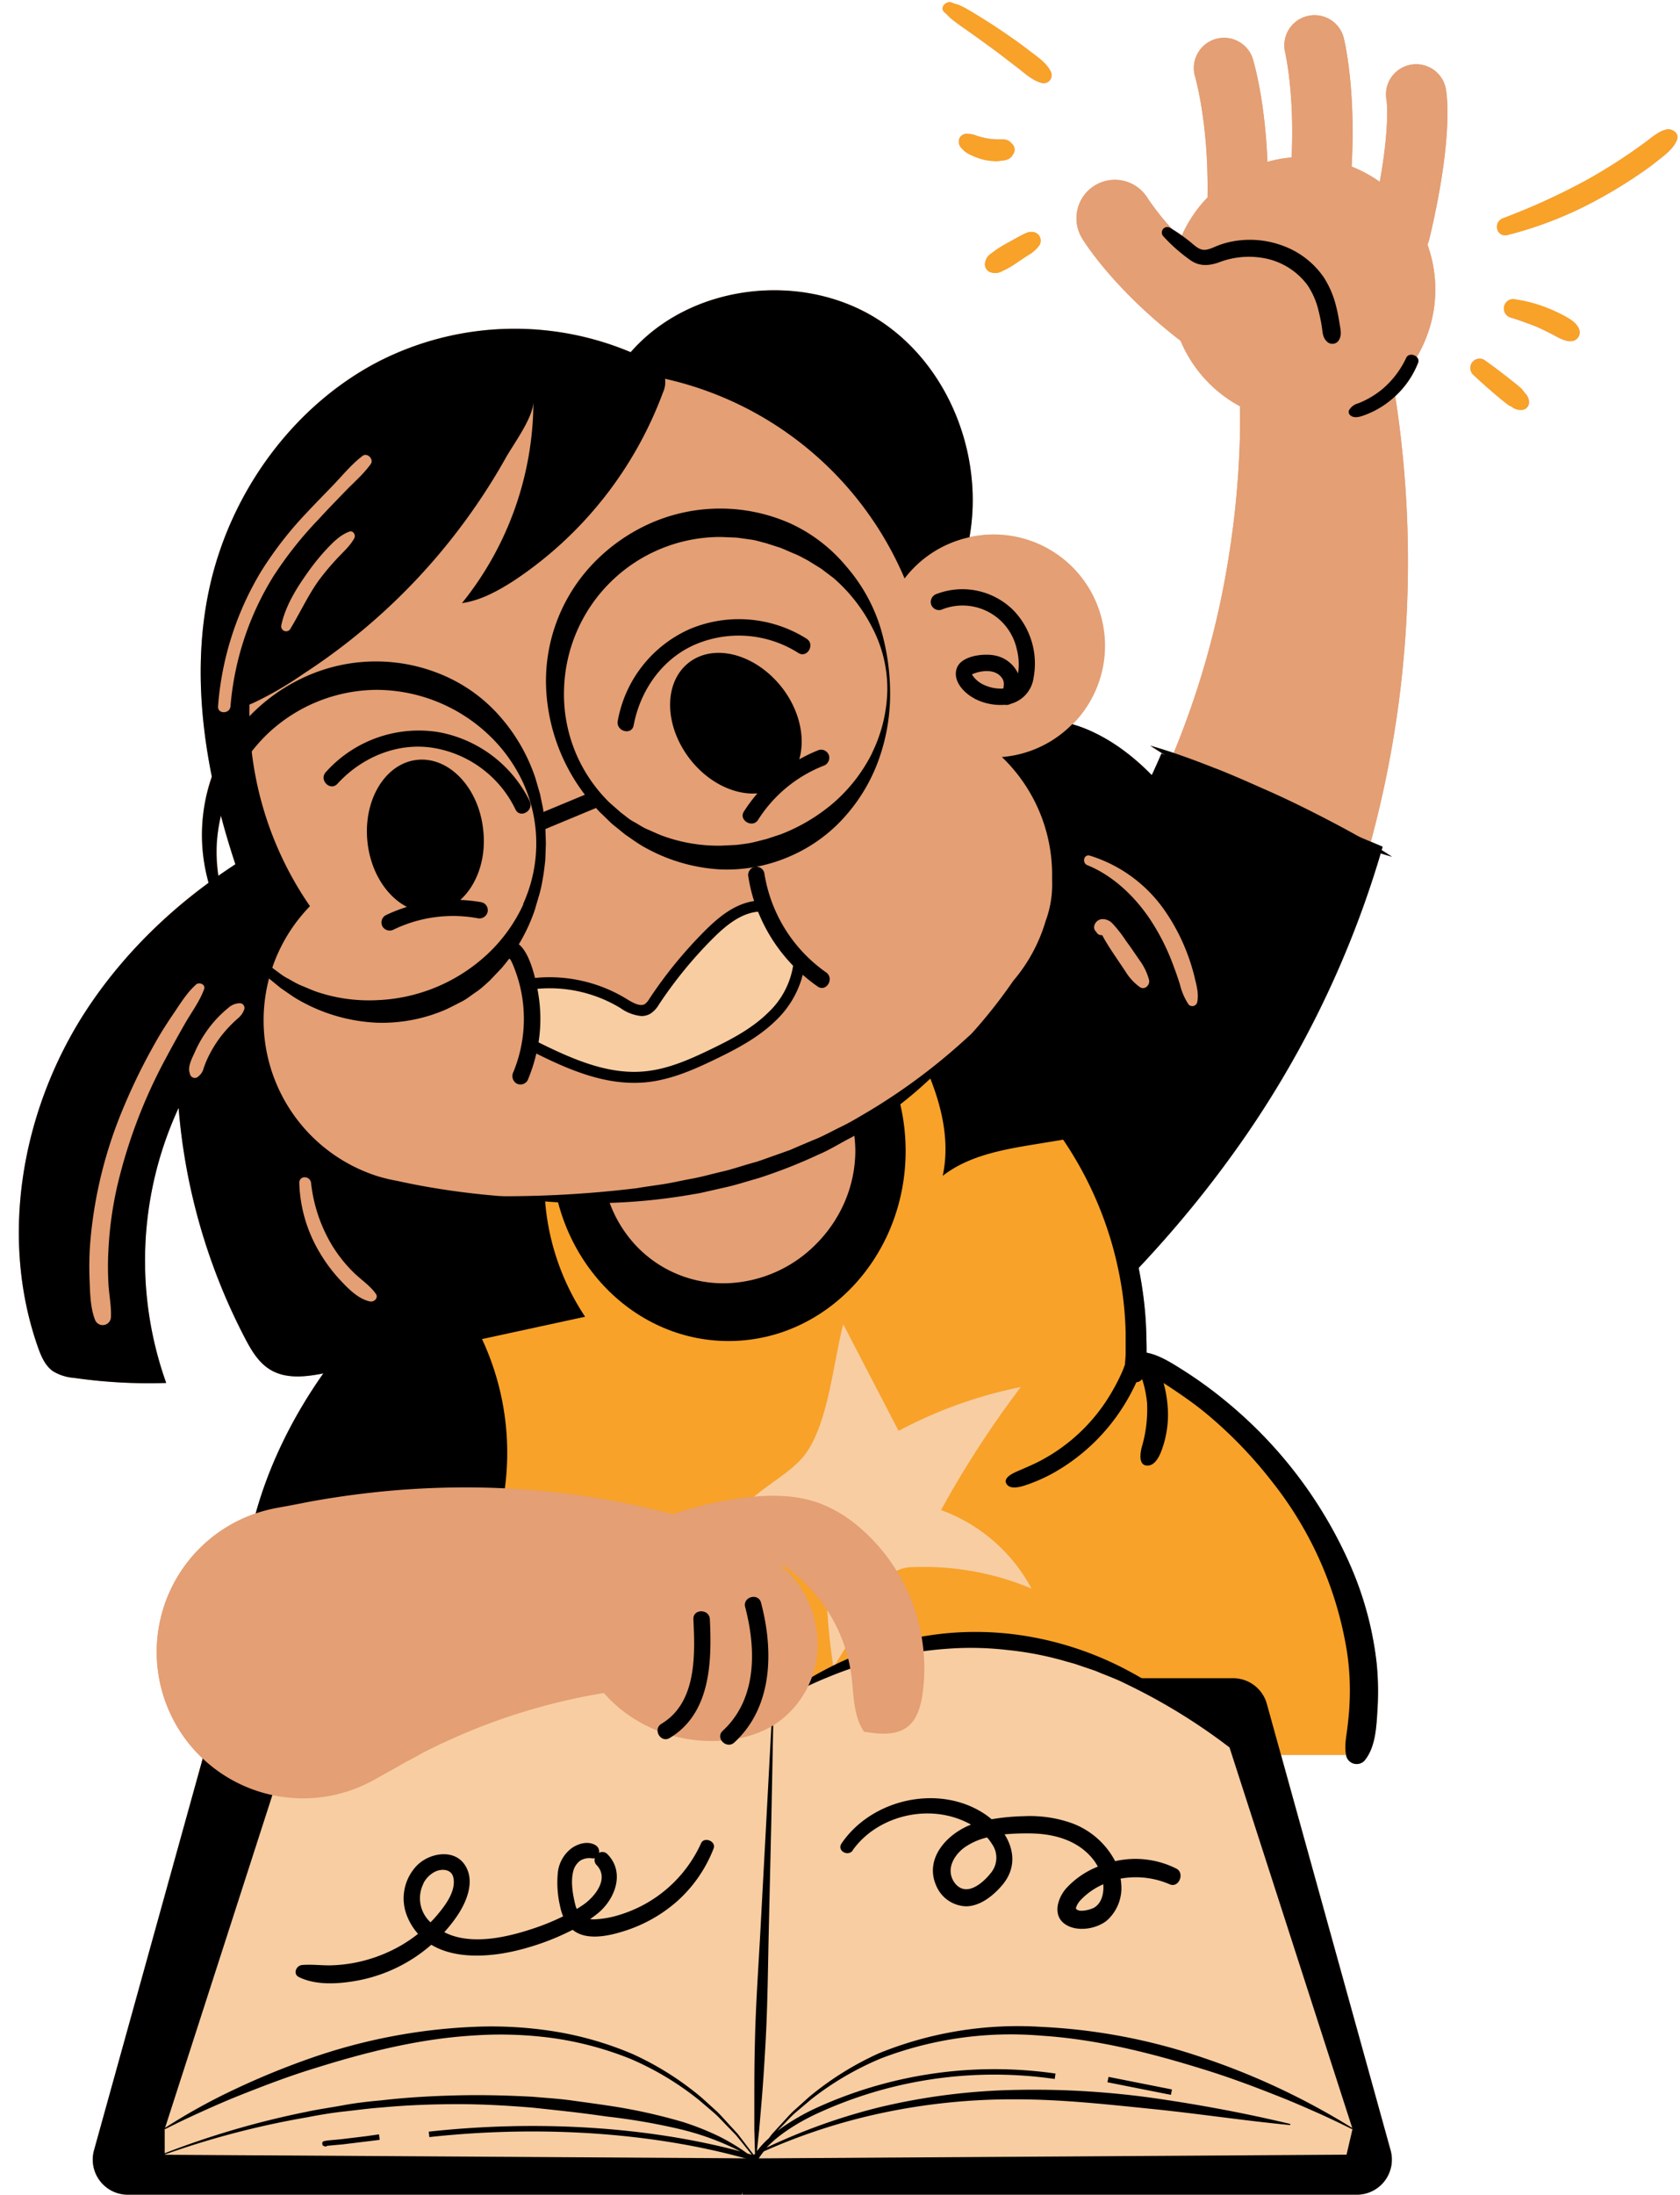 <?xml version="1.0" encoding="UTF-8" standalone="no"?><svg xmlns="http://www.w3.org/2000/svg" xmlns:xlink="http://www.w3.org/1999/xlink" fill="#000000" height="500.5" preserveAspectRatio="xMidYMid meet" version="1" viewBox="-4.3 -0.5 383.4 500.5" width="383.4" zoomAndPan="magnify"><g data-name="Layer 2"><g data-name="10"><g><g id="change1_1"><path d="M325.69,19.92A6.89,6.89,0,0,0,312,21.06a6.59,6.59,0,0,0,.13,1.27v0c0,.06.83,5.48-1.55,18.64a30.06,30.06,0,0,0-6.42-3.48c1-17.8-1.64-28.74-1.78-29.28A6.88,6.88,0,0,0,289,11.5c0,.11,2.16,9.1,1.46,23.91a29.05,29.05,0,0,0-5.51,1c-.58-14.5-3.22-23.1-3.37-23.58a6.89,6.89,0,0,0-13.15,4.11c0,.11,3.14,10.48,2.84,27.59a29.91,29.91,0,0,0-5.86,8.71c-.71-.52-1.44-1-2.18-1.47a55.9,55.9,0,0,1-5.6-7,8.76,8.76,0,0,0-15,9.07c.28.47,7,11.48,22.5,23.4a30.2,30.2,0,0,0,13.57,14.94c0,1.86,0,3.73,0,5.59a208.09,208.09,0,0,1-2.66,29.2,199.54,199.54,0,0,1-12.49,44.3c-1.77-.59-3.55-1.16-5.36-1.68,1.1.72,2.2,1.42,3.31,2.09l-.73-.3c-.71,1.64-1.45,3.27-2.2,4.89a47.33,47.33,0,0,0-13.1-9.68,32.84,32.84,0,0,0-5-1.9A25.38,25.38,0,0,0,216.94,122c3.35-18.74-4.79-39.44-20.89-49.68-17.43-11.09-42.83-8.1-56.42,7.47l0,0a68.3,68.3,0,0,0-57.28,2c-19.3,9.88-34,29.5-38.87,51.84-3.07,14.08-2.32,28.65.55,42.86a40.44,40.44,0,0,0-2.22,15.25,40,40,0,0,0,1.5,9.06,112.48,112.48,0,0,0-28.87,30.57C.5,253.65-4.35,282,4.36,306.74c.73,2.06,1.64,4.2,3.42,5.46a10.85,10.85,0,0,0,4.85,1.53,119.79,119.79,0,0,0,21,1.15,83,83,0,0,1,2.83-62.72,137.34,137.34,0,0,0,15.1,52.42c1.44,2.77,3.09,5.61,5.76,7.24,3.56,2.19,8,1.71,12.19.88a104.41,104.41,0,0,0-15.45,31.95,33.38,33.38,0,0,0-12.11,55.87L17.15,489.89A8,8,0,0,0,24.84,500H165l.06-.6.06.6H305.37a8,8,0,0,0,7.69-10.11l-25-90.2H302.9c0,.1,0,.2.05.31a2.46,2.46,0,0,0,4.09,1.08c2.55-3,2.77-7.62,3-11.43a64.29,64.29,0,0,0-.23-11.1,77.24,77.24,0,0,0-6.12-22.39,100.6,100.6,0,0,0-27.82-36.74,96.2,96.2,0,0,0-10.38-7.56c-2.35-1.48-5.24-3.34-8.15-3.89,0-1,0-2-.05-3a79.39,79.39,0,0,0-.49-8.15q-.45-4.14-1.29-8.21a253.87,253.87,0,0,0,21.65-26.21,227.25,227.25,0,0,0,33.21-67.08c.13-.43.25-.86.38-1.29.85.27,1.7.53,2.56.78-.78-.51-1.57-1-2.36-1.5.08-.26.15-.52.23-.77l-2.65-1.12A244.39,244.39,0,0,0,317,130.14a246.7,246.7,0,0,0-2.09-34.7c-.24-1.86-.52-3.71-.81-5.56a20.67,20.67,0,0,0,5.25-7.63,1.18,1.18,0,0,0-.32-1.36,30,30,0,0,0,2.43-25.61,6.9,6.9,0,0,0,.46-1.3C327.2,31.71,326,21.85,325.69,19.92ZM45.22,191.84a35.72,35.72,0,0,1,.89-6.22c1,3.72,2.09,7.41,3.29,11q-1.92,1.26-3.8,2.58A38.23,38.23,0,0,1,45.22,191.84ZM226.33,32.06a1.84,1.84,0,0,1,.37,2.86c.12-.16.15-.17.07-.05a2.41,2.41,0,0,1-.84.84,3.48,3.48,0,0,1-1.49.4,11.34,11.34,0,0,1-1.3.08,15.08,15.08,0,0,1-3-.35,15.44,15.44,0,0,1-2.79-1A6,6,0,0,1,215,33.13a2,2,0,0,1-.29-2.25,1.91,1.91,0,0,1,2.1-.85l.24,0,.39.06a6.23,6.23,0,0,1,.62.15c.37.12.72.26,1.08.37a18.44,18.44,0,0,0,2.23.49l.48.08c-.12,0-.2,0,.07,0l.09,0h0c.38,0,.76.06,1.14.08s.81,0,1.22,0a2.94,2.94,0,0,1,1,.12,2.29,2.29,0,0,1,1,.59C226.51,32.17,226.49,32.17,226.33,32.06ZM213,.13c.55.25,1.17.37,1.73.62s1.09.52,1.62.82c1,.57,2,1.15,2.93,1.75q2.82,1.76,5.56,3.61c1.89,1.27,3.77,2.56,5.57,4s4,2.77,5.08,4.89a1.82,1.82,0,0,1-2,2.64c-2.29-.6-4.09-2.39-5.94-3.79s-3.49-2.72-5.27-4-3.69-2.7-5.56-4c-.93-.66-1.88-1.3-2.8-2-.5-.37-1-.76-1.46-1.17s-.71-.76-1.13-1.09C209.92,1.28,211.65-.49,213,.13Zm8.94,31.09h-.07l.13,0Zm156.5.14c-.75,1.86-2.31,3.11-3.85,4.33S371.64,38,370.12,39a102.72,102.72,0,0,1-9.45,5.81,87.39,87.39,0,0,1-20.93,8.28c-2.53.61-3.38-2.9-1.05-3.81a150.83,150.83,0,0,0,19.39-8.88c3.08-1.73,6.08-3.57,9-5.56,1.48-1,3-2.07,4.41-3.13s2.88-2.34,4.59-2.69C377.33,28.77,379,29.91,378.41,31.36Zm-157.87,28a4.05,4.05,0,0,1,.12-.5,3,3,0,0,1,1.21-1.52l1.14-.84A23.86,23.86,0,0,1,225.42,55c.83-.45,1.65-.91,2.47-1.37.41-.23.83-.44,1.25-.65a7.64,7.64,0,0,1,1-.46,4.07,4.07,0,0,1,1-.14,2,2,0,0,1,1.73,3,7.83,7.83,0,0,1-2.64,2.33l-2.35,1.56a20.43,20.43,0,0,1-2.4,1.49l-1.26.63a3,3,0,0,1-2,.3,3.57,3.57,0,0,1-.47-.11A1.89,1.89,0,0,1,220.54,59.34ZM356.13,74.77a2,2,0,0,1-1.94,2.55,3,3,0,0,1-1.55-.29l-.11,0-.76-.31c-.56-.26-1.1-.58-1.65-.86-1-.54-2.07-1.06-3.13-1.54-.25-.12-.49-.23-.74-.33l-.61-.24c-.5-.2-1-.38-1.53-.57-1.17-.43-2.33-.85-3.53-1.2a2.14,2.14,0,1,1,1.14-4.12,32.16,32.16,0,0,1,7.28,2,33.77,33.77,0,0,1,3.85,1.81C354.21,72.36,355.61,73.23,356.13,74.77ZM343.68,89.06a3.18,3.18,0,0,1,1,2.18,1.76,1.76,0,0,1-1.23,1.63A3.31,3.31,0,0,1,341,92.4l-.23-.15.12,0-.14-.06h0l-.1,0s0,0,0,0l-.27-.12a3.35,3.35,0,0,1-.82-.52c-1-.74-1.9-1.52-2.83-2.31-1.66-1.42-3.28-2.86-4.87-4.35a2.12,2.12,0,0,1,2.57-3.33c1.89,1.34,3.73,2.73,5.55,4.16.87.69,1.75,1.36,2.59,2.09a4.67,4.67,0,0,1,.8.86c.05.07.1.18.16.25A.93.93,0,0,1,343.68,89.06Z" fill="#e49f74"/></g><g id="change1_2"><path d="M321.88,54c5.32-22.27,4.14-32.13,3.81-34.06A6.89,6.89,0,0,0,312,21.06a6.59,6.59,0,0,0,.13,1.27v0c0,.06.83,5.48-1.55,18.64a30.06,30.06,0,0,0-6.42-3.48c1-17.8-1.64-28.74-1.78-29.28A6.88,6.88,0,0,0,289,11.5c0,.11,2.16,9.1,1.46,23.91a29.05,29.05,0,0,0-5.51,1c-.58-14.5-3.22-23.1-3.37-23.58a6.89,6.89,0,0,0-13.15,4.11c0,.11,3.14,10.48,2.84,27.59a29.85,29.85,0,0,0-6.12,9.29,61.6,61.6,0,0,1-7.52-9.1,8.76,8.76,0,0,0-15,9.07c.28.47,7,11.48,22.5,23.4a30.2,30.2,0,0,0,13.57,14.94c0,1.86,0,3.73,0,5.59a208.09,208.09,0,0,1-2.66,29.2,196.77,196.77,0,0,1-17.15,54.66,175.7,175.7,0,0,1-31.69,45.3A194.1,194.1,0,0,1,183.8,260.3a39.44,39.44,0,0,0-4.42,3,35.06,35.06,0,0,0,43.67,54.86l.58-.46a259.18,259.18,0,0,0,50.4-52.9,231.67,231.67,0,0,0,32.1-65A242.79,242.79,0,0,0,317,130.14a246.7,246.7,0,0,0-2.09-34.7q-.51-4-1.19-7.9a30.2,30.2,0,0,0,7.74-32.26A6.9,6.9,0,0,0,321.88,54Z" fill="#e49f74"/></g><g id="change2_1"><path d="M260.76,171.32c-1.08,2.51-2.21,5-3.41,7.46a179,179,0,0,1-33.48,47.15A214.33,214.33,0,0,1,177,261.53a42,42,0,0,0-4.78,3.21c-16.36,12.82-18.33,35.26-4.41,50.11s38.48,16.52,54.84,3.7l.62-.49c20.54-16.1,39-34.79,53.95-55.61a227.25,227.25,0,0,0,33.21-67.08c.28-.92.54-1.85.81-2.78Z" fill="#000000"/></g><g id="change3_1"><path d="M378.41,31.36c-.75,1.86-2.31,3.11-3.85,4.33S371.64,38,370.12,39a102.72,102.72,0,0,1-9.45,5.81,87.39,87.39,0,0,1-20.93,8.28c-2.53.61-3.38-2.9-1.05-3.81a150.83,150.83,0,0,0,19.39-8.88c3.08-1.73,6.08-3.57,9-5.56,1.48-1,3-2.07,4.41-3.13s2.88-2.34,4.59-2.69C377.33,28.77,379,29.91,378.41,31.36ZM352.85,71.6A33.77,33.77,0,0,0,349,69.79a32.16,32.16,0,0,0-7.28-2,2.14,2.14,0,1,0-1.14,4.12c1.2.35,2.36.77,3.53,1.2.51.19,1,.37,1.53.57l.61.24c.25.1.49.21.74.33,1.06.48,2.1,1,3.13,1.54.55.28,1.09.6,1.65.86l.76.31.11,0a3,3,0,0,0,1.55.29,2,2,0,0,0,1.94-2.55C355.61,73.23,354.21,72.36,352.85,71.6ZM343.58,89c-.06-.07-.11-.18-.16-.25a4.67,4.67,0,0,0-.8-.86c-.84-.73-1.72-1.4-2.59-2.09-1.82-1.43-3.66-2.82-5.55-4.16a2.12,2.12,0,0,0-2.57,3.33c1.59,1.49,3.21,2.93,4.87,4.35.93.79,1.86,1.57,2.83,2.31a3.35,3.35,0,0,0,.82.52l.27.12h0l.14.06-.12,0,.23.15a3.31,3.31,0,0,0,2.43.47,1.76,1.76,0,0,0,1.23-1.63,3.18,3.18,0,0,0-1-2.18A.93.93,0,0,0,343.58,89Zm-2.88,3.27s0,0,0,0l.1,0h-.06ZM230.38,10.88c-1.8-1.39-3.68-2.68-5.57-4s-3.68-2.44-5.56-3.61c-1-.6-1.94-1.18-2.93-1.75-.53-.3-1.07-.56-1.62-.82S213.52.38,213,.13c-1.32-.62-3.05,1.15-1.7,2.2.42.33.73.74,1.13,1.09s1,.8,1.46,1.17c.92.67,1.87,1.31,2.8,2,1.87,1.31,3.73,2.64,5.56,4s3.51,2.71,5.27,4,3.65,3.19,5.94,3.79a1.82,1.82,0,0,0,2-2.64C234.41,13.65,232.2,12.28,230.38,10.88ZM222,31.23l-.13,0H222Zm2.47,4.88a3.48,3.48,0,0,0,1.49-.4,2.41,2.41,0,0,0,.84-.84c.08-.12,0-.11-.07.05a1.84,1.84,0,0,0-.37-2.86c.16.11.18.11.07,0a2.29,2.29,0,0,0-1-.59,2.94,2.94,0,0,0-1-.12c-.41,0-.82,0-1.22,0s-.76,0-1.14-.08h0l-.09,0c-.27,0-.19,0-.07,0l-.48-.08a18.44,18.44,0,0,1-2.23-.49c-.36-.11-.71-.25-1.08-.37a6.23,6.23,0,0,0-.62-.15l-.39-.06-.24,0a1.91,1.91,0,0,0-2.1.85,2,2,0,0,0,.29,2.25,6,6,0,0,0,2.36,1.72,15.44,15.44,0,0,0,2.79,1,15.08,15.08,0,0,0,3,.35A11.34,11.34,0,0,0,224.44,36.11Zm6.75,16.28a4.07,4.07,0,0,0-1,.14,7.64,7.64,0,0,0-1,.46c-.42.21-.84.42-1.25.65-.82.46-1.64.92-2.47,1.37A23.86,23.86,0,0,0,223,56.48l-1.14.84a3,3,0,0,0-1.21,1.52,4.05,4.05,0,0,0-.12.5,1.89,1.89,0,0,0,1.29,2.27,3.57,3.57,0,0,0,.47.11,3,3,0,0,0,2-.3l1.26-.63a20.43,20.43,0,0,0,2.4-1.49l2.35-1.56a7.83,7.83,0,0,0,2.64-2.33A2,2,0,0,0,231.19,52.39ZM133.68,356.71a79.28,79.28,0,0,0-4.86,43H305.9A79.88,79.88,0,0,0,307,386.77c0-33.89-21.4-63.08-52.21-76.37,3.54-20.72,0-51.53-40.94-74.17C146.35,199,96.59,289.69,96.59,289.69l17.1,71.2Z" fill="#f8a229"/></g><g id="change2_2"><path d="M110.84,339.46c-1.33,8.86-.84,17.69,4.49,22.54L52.27,380.3c-6.71-36.16,14.09-70.89,40.92-93.14h0A61.24,61.24,0,0,1,110.84,339.46Z" fill="#000000"/></g><g id="change4_1"><path d="M188.14,301.5l12.63,24.31a101.94,101.94,0,0,1,27.9-10,227.45,227.45,0,0,0-18.21,28.06,38.3,38.3,0,0,1,20.65,17.9,63.58,63.58,0,0,0-26.93-4.89,8.41,8.41,0,0,0-3.62.73,9.12,9.12,0,0,0-3.13,3.49q-5.76,9.3-11.53,18.61a136.36,136.36,0,0,1-1-34.25c-9.56.85-19.43,1.79-27.87,6.36,3.49-1.89,7-7.55,10-10.33,3.57-3.31,9.13-6.23,12.11-9.94C184.72,324.57,185.82,310.27,188.14,301.5Z" fill="#f8cda2"/></g><g id="change2_3"><path d="M313.06,489.89,284.81,388.06a8,8,0,0,0-7.69-5.85h-224a8,8,0,0,0-7.69,5.85L17.15,489.89A8,8,0,0,0,24.84,500H165l.06-.6.06.6H305.37A8,8,0,0,0,313.06,489.89Z" fill="#000000"/></g><g id="change4_2"><path d="M304.37,485l-28.08-87c-54.06-47.82-102.13-11.29-104.06-9.79-14-8.06-64-31.66-110.86,9.79L33.29,485v5.89l133.11.82v0h3.46v0L303,490.87Z" fill="#f8cda2"/></g><g id="change5_1"><path d="M63.88,450.35c4,2,9.34,1.58,13.6.78a35.56,35.56,0,0,0,12.57-5.05A36.17,36.17,0,0,0,94.13,443c6.16,3.71,15.17,2.65,21.85.69a56.41,56.41,0,0,0,10.41-4.1l0,0c3.31,2.75,9,1.23,12.63,0A33.41,33.41,0,0,0,150.32,433a31.28,31.28,0,0,0,8.23-11.94c.66-1.63-2.13-2.82-2.86-1.2a30,30,0,0,1-18.32,16.23,22.5,22.5,0,0,1-6.08,1.12,8.81,8.81,0,0,1-.92-.05c.57-.41,1.13-.82,1.68-1.26,4-3.21,6.38-9.37,2.29-13.54a1.56,1.56,0,0,0-1.93-.31,1.68,1.68,0,0,0-.68-1.67c-1.71-1.14-4-.51-5.59.61A8,8,0,0,0,123,426.6a23.55,23.55,0,0,0,.51,7.57,12.49,12.49,0,0,0,.7,2.35,53,53,0,0,1-6.84,2.79c-6,2-14.27,3.93-20.28.82a33.22,33.22,0,0,0,2.86-3.6c2.15-3.13,4.18-7.81,2-11.47-2.43-4.1-8.22-3.05-11.11-.13a10.8,10.8,0,0,0-2.07,11.93,13.43,13.43,0,0,0,2.33,3.65A33.31,33.31,0,0,1,87.49,443a34.25,34.25,0,0,1-10.88,4.11,33.34,33.34,0,0,1-5.73.59c-2.09,0-4.19-.26-6.27-.08C63.29,447.76,62.5,449.63,63.88,450.35ZM127,433.92c-.57-2.3-1.07-5.15-.52-7.49a4.28,4.28,0,0,1,1.72-2.67,4.1,4.1,0,0,1,2.71-.45,1.48,1.48,0,0,0,.53-.07,1.61,1.61,0,0,0,.43,1.6c2.93,3.08-.39,7.17-3,9-.51.34-1,.67-1.55,1A6.64,6.64,0,0,1,127,433.92Zm-34.71-4.84a6,6,0,0,1,2.88-2.83c1.57-.66,3.64-.42,4,1.48.62,3-1.79,6.21-3.58,8.35-.52.63-1.07,1.22-1.63,1.8l-.24-.22A7.46,7.46,0,0,1,92.32,429.08Zm98-7.62c4.63-6.53,13.42-9.56,21.18-8a19.82,19.82,0,0,1,5.83,2.14c-5.51,2.15-10.7,7.74-7.93,13.95a7.64,7.64,0,0,0,6.77,4.68c3.27,0,6.29-2.47,8.3-4.85,3.17-3.76,2.76-8,.52-11.56a56.81,56.81,0,0,1,6-.21c5.14.08,10.34,1.45,13.83,5.46a12,12,0,0,1,1.46,2.11,19.52,19.52,0,0,0-7.27,5c-1.92,2.22-3.13,6.12-.22,8.12,2.68,1.84,7.07,1.14,9.5-.79a9.89,9.89,0,0,0,3.3-8.52c0-.36-.08-.72-.13-1.07a19.43,19.43,0,0,1,11.25,1.31c2.05.87,3.45-2.55,1.51-3.58a20.82,20.82,0,0,0-14-1.71,18.24,18.24,0,0,0-10-8.71,28.67,28.67,0,0,0-10.83-1.55,49.92,49.92,0,0,0-7.37.7,15.71,15.71,0,0,0-1.6-1.22c-10.4-6.88-25.73-3.43-32.64,6.74C186.64,421.56,189.23,423,190.34,421.46Zm54.82,13.2c-.74.37-2.88.92-3.64.32-.27-.21-.31-.19-.07-.81a4.66,4.66,0,0,1,.85-1.29,15.57,15.57,0,0,1,5.23-3.67C247.67,431.24,247.12,433.7,245.16,434.66ZM222.07,420a5.44,5.44,0,0,1-.14,6.5c-1.25,1.62-3.54,3.84-5.74,3.84-1.95,0-3.38-2-3.53-3.83-.19-2.23,1.37-4.37,3.07-5.64a14.94,14.94,0,0,1,5.24-2.34A10.62,10.62,0,0,1,222.07,420Zm82.37,64.86-.13.22c-2.8-1.39-5.62-2.73-8.49-4s-5.71-2.5-8.61-3.63c-5.79-2.3-11.62-4.46-17.57-6.26-11.85-3.66-24-6.67-36.36-7.46a82.73,82.73,0,0,0-36.48,5.17,68.21,68.21,0,0,0-16,9.37l-3.55,3c-1.17,1-2.19,2.21-3.29,3.31l-.89.91a50,50,0,0,1,8.32-5,97.86,97.86,0,0,1,55.19-8.12l-.18,1.24a96.45,96.45,0,0,0-54.48,8c-2,.92-7.72,3.82-11.29,7.66a136.16,136.16,0,0,1,25.84-9.23,145.13,145.13,0,0,1,31.28-3.94A196,196,0,0,1,259.24,478c10.41,1.51,20.72,3.42,30.93,5.87l-.05.25c-10.44-1-20.79-2.58-31.18-3.64s-20.75-2.21-31.17-2.23a143.77,143.77,0,0,0-31,3.16,135.87,135.87,0,0,0-26.74,8.7,12.55,12.55,0,0,0-1.34,1.92l-.55-.3h0l-.17.6c-21.74-6.38-48.12-8.32-74.29-5.47l-.13-1.24c24.88-2.72,50-1.12,71.12,4.5a61.48,61.48,0,0,0-13.51-5,142.44,142.44,0,0,0-16.9-2.94c-2.85-.4-5.71-.79-8.55-1.11s-5.69-.63-8.54-.93c-5.71-.47-11.43-.8-17.17-.79s-11.48.22-17.2.76c-2.86.2-5.7.6-8.56.91s-5.69.79-8.51,1.34a196.57,196.57,0,0,0-33.34,8.8l-.09-.23a197,197,0,0,1,33.19-9.8c2.83-.62,5.7-1,8.55-1.53s5.72-.85,8.61-1.11c5.75-.67,11.54-1,17.33-1.14s11.59,0,17.38.32c2.89.26,5.79.42,8.67.82s5.73.78,8.59,1.21a125.23,125.23,0,0,1,17,3.74,62.39,62.39,0,0,1,8.12,3.23,47.37,47.37,0,0,1,6.53,3.94l1,.27-2.12-2.64-1.46-1.79-1.61-1.66c-1.09-1.1-2.11-2.25-3.24-3.29l-3.51-3A67,67,0,0,0,139.53,469a75.87,75.87,0,0,0-17.7-4.72,89.14,89.14,0,0,0-18.33-.57c-12.25.76-24.24,3.78-35.94,7.44-5.88,1.79-11.64,4-17.35,6.27-2.86,1.14-5.68,2.38-8.49,3.65s-5.61,2.59-8.37,4l-.13-.22a135.93,135.93,0,0,1,16.29-9,176.52,176.52,0,0,1,17.27-7.05,129.37,129.37,0,0,1,36.61-7.06,91.25,91.25,0,0,1,18.68,1,76.59,76.59,0,0,1,18,5.18,68,68,0,0,1,15.76,9.95l3.46,3.13c1.11,1.08,2.12,2.27,3.18,3.4l1.57,1.71,1.42,1.85,2.23,2.93.32-.16c-.07-1.83-.1-3.66-.16-5.49l0-6.48c0-4.32,0-8.63.12-13,.17-8.63.79-17.24,1.26-25.86l1.39-25.85L172,388.22h.25l-.51,25.89L171.14,440c-.2,8.63-.26,17.26-.76,25.88-.25,4.31-.51,8.61-.88,12.92l-.55,6.45c-.18,1.61-.34,3.23-.52,4.84a19,19,0,0,1,2.7-2.93c.28-.38.57-.76.87-1.12l1.59-1.73c1.08-1.14,2.08-2.35,3.23-3.43l3.5-3.15a69.71,69.71,0,0,1,16-10,84.31,84.31,0,0,1,37.07-6,133.41,133.41,0,0,1,37,7.08A162.55,162.55,0,0,1,304.44,484.87Zm-56-10.5.24-1.23L263.16,476l-.24,1.23ZM82.19,486.24l.16,1.25-2.86.35-5.72.7-1.14.1c-.69.06-1.91.17-2.38.23V489c-.31,0-1,0-1-.62s0-.65,3.24-.93l1.11-.11,5.71-.69ZM276.29,398a134.89,134.89,0,0,0-24-14.67c-2.08-1.05-4.29-1.8-6.42-2.72-1.09-.4-2.2-.75-3.29-1.13l-1.65-.56-1.67-.46a74.31,74.31,0,0,0-13.58-2.67,71.82,71.82,0,0,0-13.83-.29,85.34,85.34,0,0,0-13.73,2.11,88.65,88.65,0,0,0-13.31,4.31,82.71,82.71,0,0,0-12.61,6.35,60.21,60.21,0,0,1,11.83-8,73.42,73.42,0,0,1,13.32-5.47,74.39,74.39,0,0,1,14.2-2.82,72,72,0,0,1,14.53.1,75.13,75.13,0,0,1,27.51,8.65A91.39,91.39,0,0,1,276.29,398Z" fill="inherit"/></g><g id="change2_4"><ellipse cx="161.97" cy="261.97" fill="#000000" rx="40.41" ry="43.35"/></g><g id="change1_3"><ellipse cx="161.97" cy="261.97" fill="#e49f74" rx="30.02" ry="32.2"/></g><g id="change5_2"><path d="M193.08,262c-.05,8.35-2.56,16.93-8.12,23.62a29.08,29.08,0,0,1-10.22,8A27.93,27.93,0,0,1,162,296.2a29.08,29.08,0,0,1-12.45-3.32,33.11,33.11,0,0,1-9.78-8,37.53,37.53,0,0,1-7.11-35.46,32.13,32.13,0,0,1,6.28-11.17,32.48,32.48,0,0,1,10.26-8,29.41,29.41,0,0,1,35.83,8A37.29,37.29,0,0,1,193.08,262Zm-2.18,0a30,30,0,0,0-2.36-11.48,30.5,30.5,0,0,0-6.44-9.57,28.68,28.68,0,0,0-20.13-8.7,27.42,27.42,0,0,0-20.1,8.72,33.41,33.41,0,0,0-6.27,9.62A31.48,31.48,0,0,0,133,262a32.06,32.06,0,0,0,1.8,11.71A28.62,28.62,0,0,0,141,283.73a27.4,27.4,0,0,0,20.93,8.4,30,30,0,0,0,20.17-9.08,31,31,0,0,0,6.43-9.59A29.71,29.71,0,0,0,190.9,262Z" fill="inherit"/></g><g id="change1_4"><path d="M206.19,386.15c-.43,2.64-1.22,5.43-3.31,7.09-2.71,2.16-6.59,1.72-10,1.17-2.48-3.66-2.31-8.41-2.88-12.8a36.26,36.26,0,0,0-15.65-25.22c.17,0-.16.9,0,.9h.48a23.75,23.75,0,0,1,7.41,18.63,21.75,21.75,0,0,1-10.49,17.31,24.87,24.87,0,0,1-8.3,2.85,33.12,33.12,0,0,1-25.55-6.36,31.61,31.61,0,0,1-4.37-4.13l-.48.08a139,139,0,0,0-34,10.28c-1.33.6-2.66,1.19-4,1.85s-2.62,1.27-3.89,2-2.57,1.35-3.82,2.08l-1.88,1.07-2.28,1.26L81,405.44A33.38,33.38,0,0,1,48.69,347a34,34,0,0,1,10.24-3.63l2.69-.49,3.11-.6c2.06-.42,4.14-.77,6.21-1.1s4.14-.63,6.21-.89,4.15-.5,6.22-.7a194.62,194.62,0,0,1,24.68-.79,187.23,187.23,0,0,1,24.07,2.35c2,.32,3.93.71,5.88,1.06s3.87.83,5.8,1.25l5.44,1.35a84.4,84.4,0,0,1,15-3.58c6.25-.9,12.79-1.07,18.69,1.16a30.39,30.39,0,0,1,8.33,4.93A42.34,42.34,0,0,1,206.19,386.15Z" fill="#e49f74"/></g><g id="change5_3"><path d="M242.33,232.15c3.32,8.14,3.52,17.16,3.67,26l-14,2.29c-7.43,1.22-15.21,2.58-21.16,7.21,2.4-11.19-2.4-22.59-7.75-32.7a5.34,5.34,0,0,1-.8-2.28,5.2,5.2,0,0,1,.38-1.82l16.18-48.06c1.16-3.47,2.33-6.94,3.14-10.51,1.3-5.75,1.75-8,8-8.64a29.58,29.58,0,0,1,15.45,2.94c6.71,3.19,12.27,8.39,17.08,14A100.78,100.78,0,0,1,286.23,239q-15.39,5.22-30.67,10.71A49.63,49.63,0,0,0,242.33,232.15Zm-122.08,31L75,183.55a143.75,143.75,0,0,0-16.18,7.52L147.45,89.42l57.2,59.33c.56.32,8.53-20.18,8.53-20.18.95.93,2.32-.63,2.69-1.91,5.73-19.85-2.38-43.21-19.82-54.31s-42.83-8.1-56.42,7.47l0,0a68.3,68.3,0,0,0-57.28,2c-19.3,9.88-34,29.5-38.87,51.84-4.53,20.82-.75,42.71,5.94,62.93-13.95,9.09-26.14,20.74-35,34.81C.5,253.65-4.35,282,4.36,306.74c.73,2.06,1.64,4.2,3.42,5.46a10.85,10.85,0,0,0,4.85,1.53,119.79,119.79,0,0,0,21,1.15,83,83,0,0,1,2.83-62.72,137.34,137.34,0,0,0,15.1,52.42c1.44,2.77,3.09,5.61,5.76,7.24,4,2.47,9.16,1.55,13.77.55l58.14-12.59A55.37,55.37,0,0,1,120.25,263.18Z" fill="inherit"/></g><g id="change1_5"><path d="M224.35,172.14A37.19,37.19,0,0,1,235.81,199c0,.46,0,.91,0,1.36a23.93,23.93,0,0,1-1.49,9.2,37.09,37.09,0,0,1-7.37,13.6c-43.22,62.75-121.34,49.94-140.55,45.65A38.54,38.54,0,0,1,82,267.77h0a37.3,37.3,0,0,1-15.56-61.62,77.86,77.86,0,1,1,135.7-74.73,25.39,25.39,0,1,1,22.2,40.72Z" fill="#e49f74"/></g><g id="change4_3"><path d="M116.55,237.59c8.25,4.17,17.1,8.34,26.31,7.49,5.5-.51,10.66-2.78,15.63-5.18,4.78-2.31,9.56-4.83,13.36-8.53s6.52-8.81,6.24-14.1l-9.17-11.14c-4.53.25-8.34,3.39-11.55,6.61A98.24,98.24,0,0,0,145,227.88a5.16,5.16,0,0,1-1.46,1.65c-1.7,1.06-3.85-.17-5.57-1.21a32.61,32.61,0,0,0-20.41-4.52Z" fill="#f8cda2"/></g><g id="change5_4"><path d="M194,252.9a137.74,137.74,0,0,0,23.33-17.61,94.44,94.44,0,0,1-21.77,20.09l-3.11,2.06a37.16,37.16,0,0,1-3.24,1.86c-2.2,1.17-4.33,2.49-6.63,3.46a118.49,118.49,0,0,1-13.92,5.46c-2.41.66-4.77,1.45-7.2,2l-3.65.83c-1.21.27-2.42.58-3.65.75a135,135,0,0,1-44.36.5,250.2,250.2,0,0,0,29.3-1.61l1.81-.21,1.8-.29,3.61-.53c2.41-.33,4.77-.91,7.16-1.34s4.72-1.11,7.08-1.65,4.64-1.36,7-2c1.17-.31,2.3-.73,3.44-1.14l3.42-1.21c.57-.21,1.14-.4,1.71-.62l1.66-.72,3.34-1.42c2.27-.86,4.37-2.07,6.55-3.12S191.93,254.11,194,252.9ZM309.85,378.55a77.24,77.24,0,0,0-6.12-22.39,100.6,100.6,0,0,0-27.82-36.74,96.2,96.2,0,0,0-10.38-7.56c-2.35-1.48-5.24-3.34-8.15-3.89,0-1,0-2-.05-3a79.39,79.39,0,0,0-.49-8.15,87.08,87.08,0,0,0-3.31-16.14,88.48,88.48,0,0,0-15.44-29.14,79.16,79.16,0,0,0-13.16-13,2.19,2.19,0,0,0-3,0,2.14,2.14,0,0,0,0,3,83.23,83.23,0,0,1,30,53.34,80.07,80.07,0,0,1,.66,8.62c0,1.52,0,3.05,0,4.57,0,.86-.12,1.73-.16,2.6-.18.54-.38,1.07-.6,1.58a45.12,45.12,0,0,1-2.58,5,40.77,40.77,0,0,1-16.13,15.38c-1.68.88-3.4,1.59-5.14,2.35-.88.39-3.39,1.44-2.62,2.85.86,1.58,3.58.66,4.86.21a38.58,38.58,0,0,0,5.62-2.49,44.78,44.78,0,0,0,16.82-16.31,48.67,48.67,0,0,0,2.37-4.51,1.89,1.89,0,0,0,1.33-.73c0,.13.08.25.11.37a26.2,26.2,0,0,1,1,5,30.4,30.4,0,0,1-1.21,10.17c-.3,1.23-.81,4,1.12,4.18s3-2.3,3.49-3.67a23.49,23.49,0,0,0,1.22-10.68,24.85,24.85,0,0,0-.85-4.47l.66.42c2.95,1.95,5.86,3.92,8.61,6.15A99.29,99.29,0,0,1,286,337.39a83.58,83.58,0,0,1,17.12,38.92,59.59,59.59,0,0,1,.57,11.56c-.08,1.93-.28,3.85-.51,5.76-.27,2.18-.73,4.19-.23,6.37a2.46,2.46,0,0,0,4.09,1.08c2.55-3,2.77-7.62,3-11.43A64.29,64.29,0,0,0,309.85,378.55ZM136.68,163.91c-.44,2.36,3.18,3.38,3.63,1,1.52-8.08,6.64-15.38,14.38-18.57a25.34,25.34,0,0,1,23.19,2.06c2,1.31,3.92-1.94,1.9-3.24a29,29,0,0,0-26.53-2.26A28.36,28.36,0,0,0,136.68,163.91Zm37.43-7.67c-6-7.61-15.45-10.13-21.23-5.61s-5.65,14.34.29,22c4.21,5.39,10.19,8.21,15.38,7.8a35.54,35.54,0,0,0-3.07,4.12c-1.3,2,2,3.93,3.24,1.89a31.25,31.25,0,0,1,14.87-12.29,1.94,1.94,0,0,0,1.31-2.31,1.89,1.89,0,0,0-2.31-1.31,36.23,36.23,0,0,0-4.49,2.14C179.53,167.74,178.19,161.47,174.11,156.24Zm-57.53,25.95a28.91,28.91,0,0,0-20.81-15.73,28.45,28.45,0,0,0-25.71,9.12c-1.63,1.78,1,4.45,2.65,2.66,5.66-6.19,14.13-9.69,22.52-8.07a25.39,25.39,0,0,1,18.11,13.92C114.38,186.27,117.62,184.36,116.58,182.19Zm-10.92,23.08a35.59,35.59,0,0,0-4.92-.54c3.79-3.39,6-9.44,5.23-16-1-9.6-7.81-16.74-15.1-15.94S78.52,182,79.57,191.58c.74,6.8,4.36,12.35,9,14.74a35.36,35.36,0,0,0-4.87,1.91A1.9,1.9,0,0,0,83,210.8a1.92,1.92,0,0,0,2.57.67,31.19,31.19,0,0,1,19.07-2.58,1.93,1.93,0,0,0,2.31-1.31A1.87,1.87,0,0,0,105.66,205.27Zm4.87,9.44c3.86-2.28,6.11,3.13,7.27,7.81a33.77,33.77,0,0,1,20.81,4.73c1.59,1,3.23,1.86,4.26,1.22a4,4,0,0,0,1.06-1.26,100.3,100.3,0,0,1,12.55-15.36c3.06-3.06,6.77-6.21,11.32-6.86a36.15,36.15,0,0,1-1.3-5.46,1.92,1.92,0,0,1,1.31-2.31,1.89,1.89,0,0,1,2.31,1.31,34.05,34.05,0,0,0,14.08,22.7c2,1.36.09,4.62-1.9,3.24a36.64,36.64,0,0,1-3.4-2.67,21.91,21.91,0,0,1-6.18,10.46c-4,3.92-9.17,6.58-13.68,8.76-4.95,2.39-10.26,4.77-16.07,5.31-.86.07-1.72.11-2.57.11-7.63,0-14.94-3-22.3-6.68a37.12,37.12,0,0,1-2,6.13,1.89,1.89,0,0,1-2.57.67,2,2,0,0,1-.68-2.57,31.81,31.81,0,0,0,1.35-20.26,32.16,32.16,0,0,0-1.13-3.44,14.86,14.86,0,0,0-.66-1.54,2.86,2.86,0,0,0-.4-.62A1.89,1.89,0,0,1,110.53,214.71ZM118.34,225c.22,1.14.36,2.11.43,2.72a34.25,34.25,0,0,1-.17,9.49c8.06,4,16,7.38,24.14,6.62,5.4-.49,10.47-2.77,15.21-5.06,4.53-2.19,9.28-4.64,13-8.3a18.72,18.72,0,0,0,5.75-10.73,37.94,37.94,0,0,1-8-12.33c-4.05.35-7.54,3.32-10.42,6.21a97.06,97.06,0,0,0-12.23,15,6.15,6.15,0,0,1-1.84,2,4,4,0,0,1-2.12.59,9.79,9.79,0,0,1-4.76-1.8A31.18,31.18,0,0,0,118.34,225ZM103.05,116.64a139.9,139.9,0,0,0,8-12.6c1.78-3.19,6.39-9.34,6.38-13a73.41,73.41,0,0,1-16.3,46c4.23-.6,8.09-2.72,11.67-5A88.27,88.27,0,0,0,147,89a5.6,5.6,0,0,0,.49-3c-.42-1.91-2.58-2.83-4.47-3.34-14.94-4-30.95-1.38-45.6,3.62a72.72,72.72,0,0,0-17.5,8.22c-10.84,7.32-18.33,18.8-23.06,31A133.8,133.8,0,0,0,49,156.53c-.63,4.93,0,5.2,4.52,3.27A79.65,79.65,0,0,0,65,153.13,140.63,140.63,0,0,0,103.05,116.64Zm115,42.13c-2.36-1.23-5-4-4-6.87s6.08-3.45,8.73-2.91a7.36,7.36,0,0,1,5.25,4.09,13.66,13.66,0,0,0-.28-5.51,12.67,12.67,0,0,0-17.27-9,1.9,1.9,0,0,1-2.31-1.32,1.94,1.94,0,0,1,1.31-2.31A16.52,16.52,0,0,1,227,138.7a17.5,17.5,0,0,1,4.58,15.35,7.16,7.16,0,0,1-5.15,5.94,3.4,3.4,0,0,1-.68.24,2.05,2.05,0,0,1-.74,0A12.93,12.93,0,0,1,218,158.77Zm2.18-3.1a9,9,0,0,0,4.43.85,3.42,3.42,0,0,0,.12-.9,2.31,2.31,0,0,0-.56-1.69c-1.44-1.8-4.19-1.57-6.13-.88-.05,0-.56.28-.52.12-.08.29.43.83.59,1A6.16,6.16,0,0,0,220.22,155.67Z" fill="inherit"/></g><g id="change2_5"><path d="M196.43,142a39,39,0,0,0-7.71-13.46,36.17,36.17,0,0,0-12.65-9.67,39.49,39.49,0,0,0-31.63-.17,41.34,41.34,0,0,0-13.24,9.17,38.74,38.74,0,0,0-10.84,29.1,43.25,43.25,0,0,0,8.82,23.77l-9.48,3.94c0-.11,0-.22,0-.34-.21-1.24-.5-2.48-.75-3.73l-1.07-3.68a40.76,40.76,0,0,0-7.63-13.52,36,36,0,0,0-12.7-9.61,39,39,0,0,0-31.64-.21,41.42,41.42,0,0,0-13.24,9.2,38.18,38.18,0,0,0-8.5,13.52,40.41,40.41,0,0,0-2.33,15.58,41.29,41.29,0,0,0,3.67,15,46.81,46.81,0,0,0,8.47,12.77l2.76,2.7,3,2.45c1.07.73,2.13,1.5,3.23,2.2s2.27,1.29,3.45,1.88a39.54,39.54,0,0,0,15.33,3.84,36.61,36.61,0,0,0,15.68-3c1.22-.56,2.4-1.2,3.6-1.8s2.23-1.48,3.33-2.21,2.08-1.68,3.07-2.56l2.73-2.87a40.05,40.05,0,0,0,7.65-13.47c.34-1.25.73-2.46,1.07-3.68s.56-2.48.77-3.72.35-2.51.49-3.76l.14-3.78-.11-3.32,11.55-4.8.86.94c.95.87,1.84,1.79,2.78,2.67l3,2.43c1.06.73,2.12,1.49,3.21,2.19s2.27,1.3,3.44,1.88a39.73,39.73,0,0,0,15.29,3.91,36,36,0,0,0,15.68-3,35.45,35.45,0,0,0,12.81-9.37,39.34,39.34,0,0,0,7.73-13.48,44.35,44.35,0,0,0,2.31-15A52.2,52.2,0,0,0,196.43,142Zm-81.3,63.73a36.23,36.23,0,0,1-8.2,11.37,39.18,39.18,0,0,1-25.21,10.49,37.21,37.21,0,0,1-14-2c-1.12-.42-2.21-.91-3.32-1.36s-2.13-1.12-3.2-1.68-2-1.37-3-2.06l-2.77-2.35a31.46,31.46,0,0,1-8.12-12,35.6,35.6,0,0,1-2.15-14.23,38.18,38.18,0,0,1,11.54-25,36.51,36.51,0,0,1,25-10.09,37.43,37.43,0,0,1,25.15,9.91A35.6,35.6,0,0,1,115.08,178a33.33,33.33,0,0,1,0,27.66Zm79.6-34.5a36.75,36.75,0,0,1-8.81,11.36,41.43,41.43,0,0,1-12,7.16l-3.3,1.09c-1.13.27-2.24.59-3.37.83s-2.29.36-3.43.51l-3.48.17A37,37,0,0,1,146.61,190c-1.09-.43-2.14-.94-3.23-1.4s-2-1.14-3.08-1.71-1.92-1.38-2.88-2.06l-2.66-2.34a34.46,34.46,0,0,1-10.34-25.53,35.69,35.69,0,0,1,35.87-35l3.44.14c1.13.13,2.27.31,3.4.46s2.23.54,3.35.8l3.28,1.05c1.08.41,2.11.92,3.19,1.35s2.07,1,3.13,1.56l3,1.85,2.83,2.14a37.4,37.4,0,0,1,8.86,11.34,30,30,0,0,1,3.43,14.28A34,34,0,0,1,194.73,171.18Z" fill="#000000"/></g><g id="change1_6"><path d="M81.49,294.58c.62.91-.42,1.9-1.32,1.72-2.66-.52-5-2.92-6.78-4.83A35.94,35.94,0,0,1,68.57,285,32.82,32.82,0,0,1,64,269.27c0-1.78,2.49-1.67,2.69,0a35,35,0,0,0,4.8,14.25,32.63,32.63,0,0,0,4.74,6C77.9,291.21,80.1,292.59,81.49,294.58ZM74.12,111.92c2-2.13,4.48-4.19,6.19-6.6.76-1.08-.78-2.68-1.86-1.86-2.53,1.9-4.65,4.55-6.85,6.82-2,2.09-4.09,4.18-6.07,6.32a83.47,83.47,0,0,0-10.27,13.26,69.66,69.66,0,0,0-9.8,30.71c-.14,1.82,2.69,1.8,2.84,0a66.54,66.54,0,0,1,9.81-29.67,86.49,86.49,0,0,1,10.32-13C70.3,115.85,72.21,113.89,74.12,111.92Zm-1.73,15.21c1.42-1.59,3.15-3,4.17-4.91.38-.72-.27-1.8-1.14-1.48-2.13.77-3.77,2.49-5.3,4.11a51.06,51.06,0,0,0-4.24,5.26c-2.57,3.61-5.09,7.67-6,12.06a1.13,1.13,0,0,0,2,.87c2.23-3.66,4-7.55,6.48-11.06A57.48,57.48,0,0,1,72.39,127.13ZM50.45,228.28a4,4,0,0,0-2.64,1.06c-.67.54-1.31,1.12-1.92,1.72a26.61,26.61,0,0,0-3.31,4,27.32,27.32,0,0,0-2.43,4.4c-.59,1.33-1.73,3.37-1.12,4.84a1.14,1.14,0,0,0,2,.62,3.28,3.28,0,0,0,1.14-1.81c.25-.71.52-1.42.83-2.1a27.61,27.61,0,0,1,2.38-4.16,28.43,28.43,0,0,1,2.85-3.44c.57-.59,1.17-1.15,1.78-1.69a4.54,4.54,0,0,0,1.45-2.1A1.08,1.08,0,0,0,50.45,228.28Zm-10-4.25c-2,1.74-3.51,4.2-5,6.4s-3,4.5-4.3,6.85a133.77,133.77,0,0,0-7.06,14.31,100.41,100.41,0,0,0-7.77,30.93,72.31,72.31,0,0,0-.18,8.83c.12,2.91.16,6.28,1.2,9a1.88,1.88,0,0,0,3.68-.5c.11-2.55-.45-5.15-.58-7.7s-.14-5,0-7.45a83.5,83.5,0,0,1,2.16-15.33A118.2,118.2,0,0,1,33.6,240.73q2.1-3.94,4.33-7.83c1.47-2.56,3.32-5,4.34-7.8C42.69,224,41.2,223.4,40.44,224Zm227.91-1.53a46,46,0,0,0-1.69-5.5,44.9,44.9,0,0,0-5.44-10.24,32.44,32.44,0,0,0-16.77-12.12c-1.42-.43-1.9,1.64-.6,2.17,6,2.42,11.1,7.41,14.56,12.73a50.06,50.06,0,0,1,4.73,9.28c.66,1.71,1.28,3.43,1.83,5.19a14.14,14.14,0,0,0,2,4.6,1.16,1.16,0,0,0,1.93-.51C269.32,226.27,268.8,224.29,268.35,222.5Zm-12.67-4.13c-1-1.43-1.94-2.86-3-4.27a29.21,29.21,0,0,0-3.11-4,3.15,3.15,0,0,0-2.38-1,2,2,0,0,0-1.76,1.47,1.4,1.4,0,0,0,.44,1.44,1.29,1.29,0,0,0,1.27.75l.09,0,0,0c.18.33.36.66.55,1,.74,1.27,1.55,2.51,2.37,3.73s1.6,2.38,2.4,3.57a12.16,12.16,0,0,0,3.29,3.56c1.11.72,2.32-.48,2.09-1.61A13.41,13.41,0,0,0,255.68,218.37Z" fill="#e49f74"/></g><g id="change5_5"><path d="M165.76,366c-.62-2.34,3-3.34,3.62-1,2.86,10.85,2.77,23.7-6.08,31.86-1.78,1.64-4.44-1-2.66-2.66,7.86-7.24,7.64-18.62,5.12-28.2Zm-11.82,2.77c.39,8.16.78,19-7.28,23.83-2.07,1.25-.18,4.5,1.89,3.24,9.37-5.64,9.61-17.4,9.15-27.07-.12-2.41-3.87-2.43-3.76,0ZM261.17,53.37a1.25,1.25,0,0,1,1.5-1.95,39,39,0,0,1,4.1,2.8c1,.72,2.12,2,3.34,2.22s2.59-.6,3.7-1a17.7,17.7,0,0,1,2.84-.82,21.53,21.53,0,0,1,11.84.93,19.39,19.39,0,0,1,9.33,7.22,21.6,21.6,0,0,1,2.85,6.79c.31,1.22.54,2.46.73,3.7s.6,2.57-.14,3.81a1.75,1.75,0,0,1-2.71.35c-1-.91-1-2.09-1.18-3.33s-.45-2.47-.75-3.69a17.7,17.7,0,0,0-2.56-5.91,15.91,15.91,0,0,0-9-5.93,19,19,0,0,0-11.27.81c-2.22.75-4.34.9-6.36-.49A38.3,38.3,0,0,1,261.17,53.37Zm55.44,27.74a20.9,20.9,0,0,1-5.44,7.13,20.06,20.06,0,0,1-3.69,2.42,17.85,17.85,0,0,1-1.84.83,3.33,3.33,0,0,0-2.12,1.66,1.06,1.06,0,0,0,.47,1.16c.75.57,1.94.28,2.74,0a23,23,0,0,0,2.4-1,20.92,20.92,0,0,0,4.27-2.82,20.7,20.7,0,0,0,5.91-8.22C319.93,80.71,317.33,79.6,316.61,81.11Zm-30.06,99.38-6.94-3.07c-2.34-1-4.65-2-7-2.88-4.72-1.86-9.48-3.61-14.41-5,4.28,2.82,8.71,5.3,13.19,7.66,2.22,1.21,4.51,2.3,6.76,3.45L285,183.9q6.88,3.18,14,6c4.71,1.86,9.48,3.6,14.4,5-4.27-2.82-8.7-5.3-13.18-7.66S291.15,182.59,286.55,180.49Z" fill="inherit"/></g></g></g></g></svg>